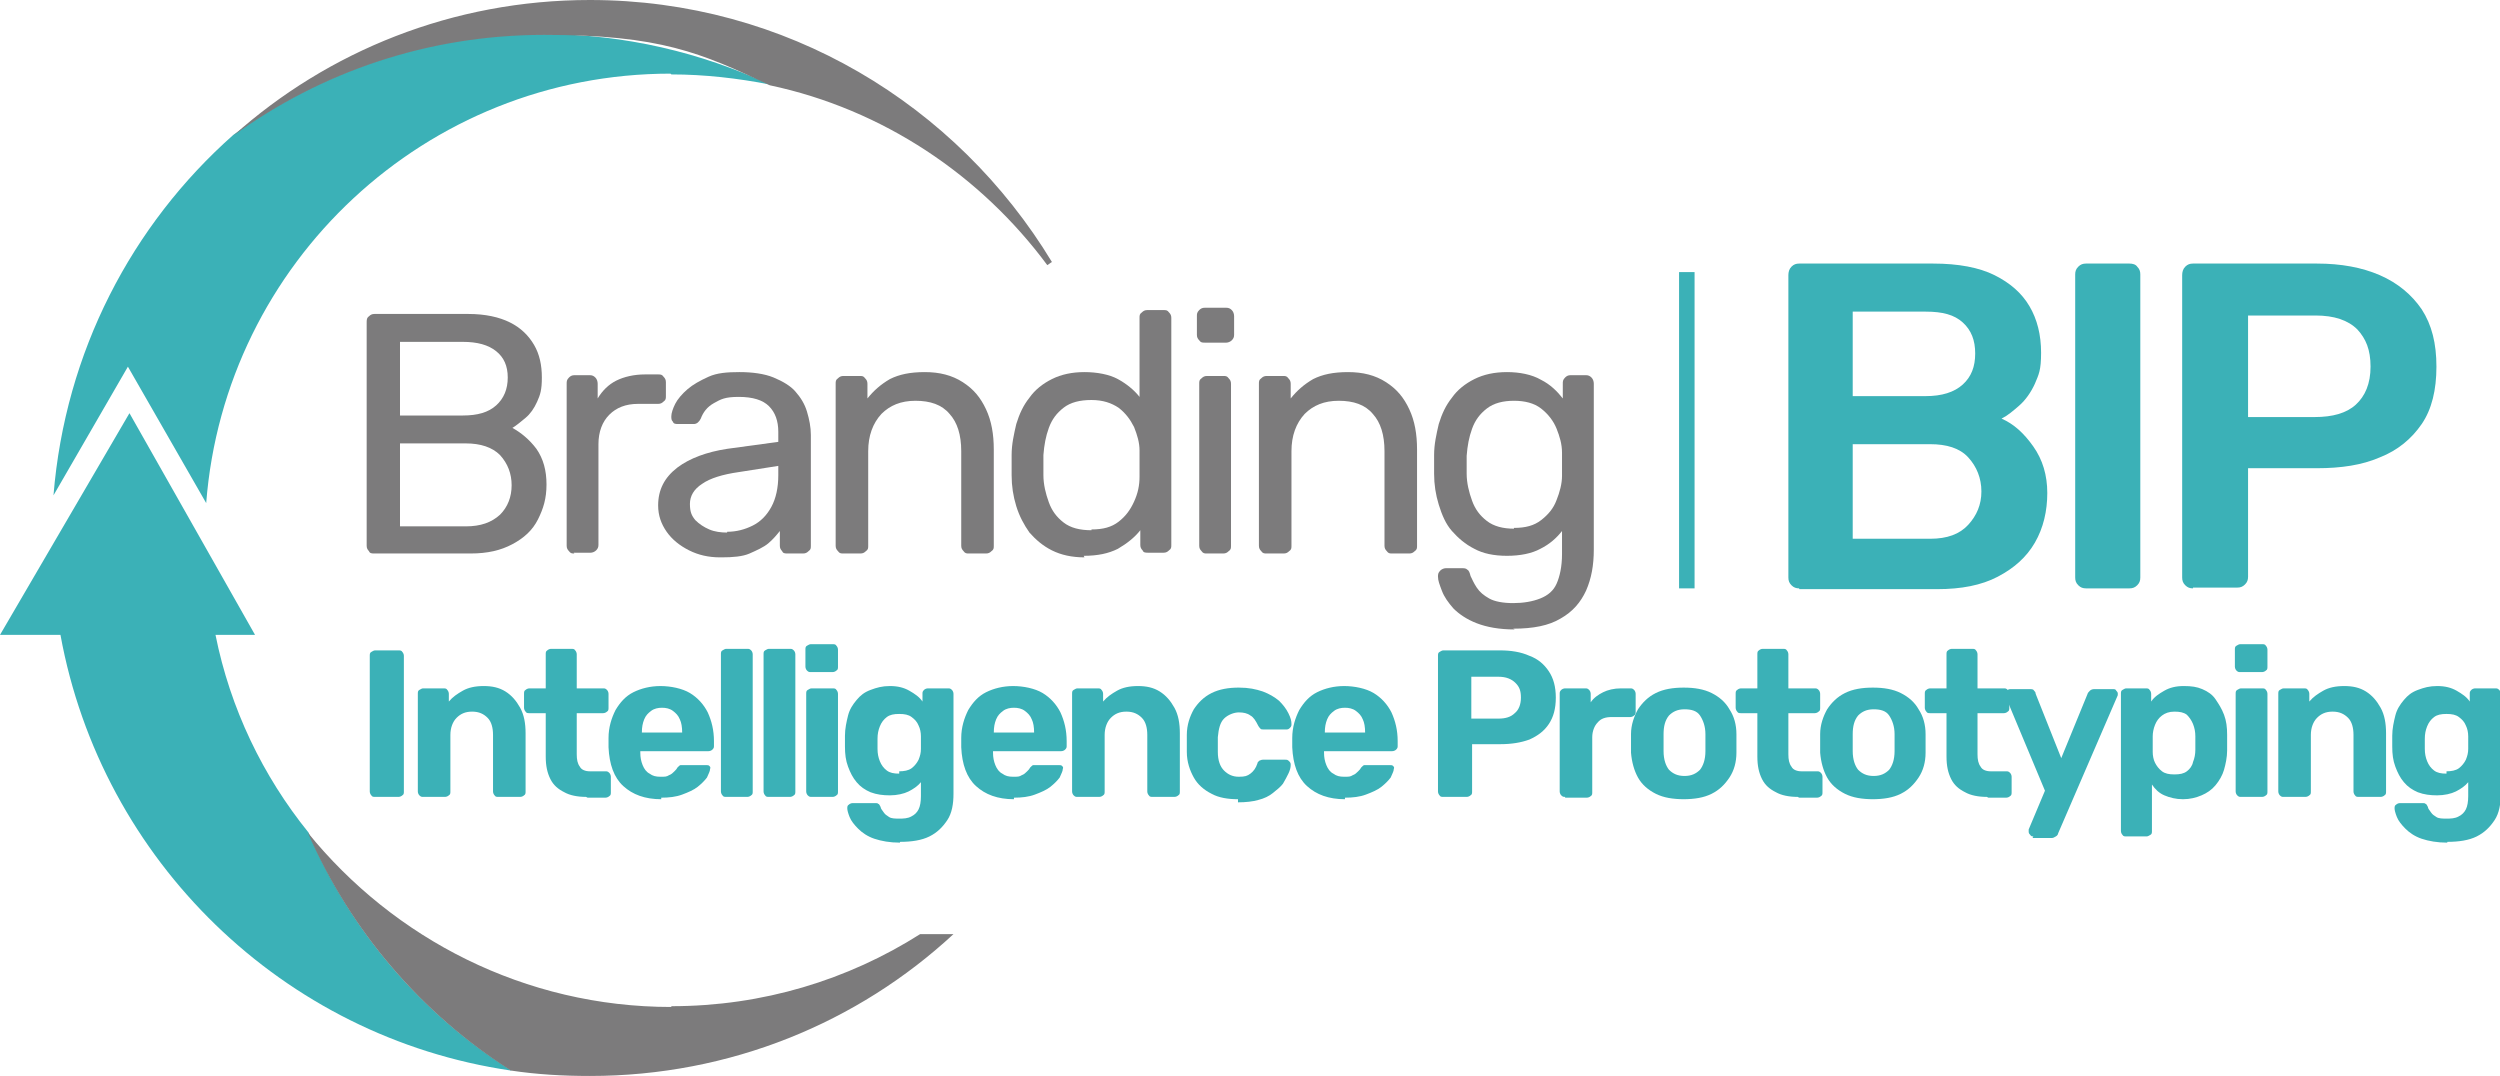<svg xmlns="http://www.w3.org/2000/svg" id="Capa_1" viewBox="0 0 322.5 138.8"><defs><style>      .st0 {        fill: #7c7b7c;      }      .st1 {        fill: #3bb1b7;      }      .st2 {        fill: none;        stroke: #3bb1b7;        stroke-miterlimit: 10;        stroke-width: 2px;      }    </style></defs><g><path class="st1" d="M86.6,9.6c4.3,0,8.6.5,12.7,1.3-8.8-4.1-18.7-6.5-29.1-6.5-15,0-28.8,4.8-40.1,13-13.1,11.6-21.7,28-23.2,46.5l9.6-16.6,10.1,17.6c2.4-31,28.3-55.4,59.9-55.4Z"></path><path class="st1" d="M66,138.1c-11.6-7.3-20.8-18-26.2-30.7-5.9-7.3-10.1-16-12-25.5h5.1l-16.2-28.6L0,81.9h7.8c5.3,29.1,28.7,51.9,58.1,56.2Z"></path></g><path class="st0" d="M86.6,129.9c-18.9,0-35.8-8.8-46.9-22.5,5.5,12.7,14.7,23.4,26.2,30.7,3.3.5,6.7.7,10.2.7,18.1,0,34.6-6.9,46.9-18.3h-4.3c-9.3,5.9-20.3,9.3-32.1,9.3Z"></path><path class="st0" d="M76.1,0c-17.7,0-33.8,6.6-46,17.5,11.3-8.2,25.1-13,40.1-13s20.2,2.3,29.1,6.5c14.6,3.1,27.2,11.6,35.8,23.2.2-.1.4-.3.6-.4C123.4,13.5,101.4,0,76.1,0Z"></path><g><path class="st0" d="M48.3,71.4c-.3,0-.6,0-.7-.3-.2-.2-.3-.4-.3-.7v-28.8c0-.3,0-.6.3-.8.2-.2.4-.3.7-.3h12.1c2.2,0,4,.4,5.4,1.1,1.4.7,2.4,1.7,3.1,2.9.7,1.2,1,2.6,1,4.2s-.2,2.2-.6,3.1c-.4.9-.9,1.6-1.5,2.1-.6.5-1.2,1-1.7,1.3,1.1.6,2.2,1.5,3.1,2.7.9,1.3,1.3,2.8,1.3,4.6s-.4,3.1-1.1,4.5c-.7,1.4-1.8,2.4-3.3,3.2s-3.2,1.2-5.4,1.2h-12.4ZM51.6,53.6h8.1c1.9,0,3.3-.4,4.3-1.3s1.5-2.1,1.5-3.6-.5-2.6-1.5-3.4-2.4-1.2-4.3-1.2h-8.1v9.5ZM51.6,67.9h8.5c1.9,0,3.3-.5,4.4-1.5,1-1,1.5-2.3,1.5-3.8s-.5-2.8-1.5-3.9c-1-1-2.5-1.5-4.4-1.5h-8.5v10.7Z"></path><path class="st0" d="M74.1,71.4c-.3,0-.5,0-.7-.3-.2-.2-.3-.4-.3-.7v-20.9c0-.3,0-.5.3-.8.2-.2.4-.3.7-.3h2c.3,0,.5.1.7.3.2.2.3.5.3.8v1.9c.6-1,1.4-1.8,2.4-2.3,1-.5,2.3-.8,3.7-.8h1.7c.3,0,.5,0,.7.3.2.2.3.4.3.7v1.8c0,.3,0,.5-.3.7-.2.2-.4.3-.7.3h-2.6c-1.6,0-2.8.5-3.7,1.4-.9.9-1.4,2.2-1.4,3.8v13c0,.3-.1.5-.3.7-.2.2-.5.3-.7.3h-2.2Z"></path><path class="st0" d="M92.9,71.9c-1.5,0-2.8-.3-4-.9-1.2-.6-2.2-1.4-2.9-2.4-.7-1-1.1-2.1-1.1-3.4,0-2,.8-3.6,2.5-4.9,1.6-1.2,3.8-2,6.4-2.4l6.6-.9v-1.3c0-1.4-.4-2.5-1.2-3.3-.8-.8-2.1-1.2-3.9-1.2s-2.3.3-3.2.8-1.4,1.2-1.7,2c-.2.4-.5.7-.9.7h-2c-.3,0-.6,0-.7-.3-.2-.2-.2-.4-.2-.7,0-.4.2-1,.5-1.6.3-.6.9-1.3,1.6-1.9.7-.6,1.6-1.1,2.7-1.6s2.4-.6,4-.6,3.2.2,4.4.7c1.2.5,2.2,1.1,2.8,1.8.7.8,1.2,1.6,1.5,2.6s.5,2,.5,3v14.3c0,.3,0,.5-.3.7-.2.2-.4.3-.7.3h-2c-.3,0-.6,0-.7-.3-.2-.2-.3-.4-.3-.7v-1.9c-.4.5-.9,1.1-1.5,1.6-.6.5-1.5.9-2.4,1.3s-2.2.5-3.6.5ZM93.8,68.6c1.2,0,2.3-.3,3.3-.8s1.8-1.3,2.4-2.4c.6-1.1.9-2.5.9-4.1v-1.2l-5.1.8c-2.1.3-3.7.8-4.7,1.5-1.1.7-1.6,1.6-1.6,2.6s.2,1.5.7,2.1c.5.5,1.1.9,1.8,1.2.7.3,1.5.4,2.3.4Z"></path><path class="st0" d="M108.8,71.4c-.3,0-.5,0-.7-.3-.2-.2-.3-.4-.3-.7v-20.9c0-.3,0-.5.3-.7.2-.2.4-.3.7-.3h2.1c.3,0,.5,0,.7.3.2.2.3.4.3.7v1.9c.8-1,1.7-1.8,2.9-2.5,1.2-.6,2.6-.9,4.5-.9s3.5.4,4.9,1.3,2.3,2,3,3.5c.7,1.5,1,3.2,1,5.2v12.4c0,.3,0,.5-.3.7-.2.2-.4.3-.7.3h-2.2c-.3,0-.5,0-.7-.3-.2-.2-.3-.4-.3-.7v-12.2c0-2.1-.5-3.7-1.5-4.8-1-1.2-2.5-1.7-4.4-1.7s-3.3.6-4.4,1.7c-1.1,1.2-1.7,2.8-1.7,4.8v12.2c0,.3,0,.5-.3.7-.2.2-.4.3-.7.3h-2.2Z"></path><path class="st0" d="M139.9,71.9c-1.6,0-3-.3-4.2-.9-1.2-.6-2.1-1.4-2.9-2.3-.7-1-1.3-2.1-1.7-3.4-.4-1.3-.6-2.6-.6-4,0-.5,0-.9,0-1.3s0-.9,0-1.3c0-1.4.3-2.7.6-4,.4-1.3.9-2.4,1.7-3.4.7-1,1.7-1.8,2.9-2.4,1.2-.6,2.6-.9,4.2-.9s3.2.3,4.3.9c1.1.6,2.1,1.4,2.8,2.3v-10.2c0-.3,0-.5.3-.7.2-.2.4-.3.7-.3h2.1c.3,0,.5,0,.7.3.2.2.3.4.3.7v29.3c0,.3,0,.5-.3.7-.2.2-.4.3-.7.3h-2c-.3,0-.6,0-.7-.3-.2-.2-.3-.4-.3-.7v-1.9c-.7.9-1.7,1.7-2.9,2.4-1.2.6-2.6.9-4.4.9ZM140.8,68.3c1.5,0,2.6-.3,3.5-1,.9-.7,1.5-1.5,2-2.6s.7-2.1.7-3.2c0-.5,0-1,0-1.7s0-1.2,0-1.7c0-1-.3-2-.7-3-.5-1-1.1-1.8-2-2.5-.9-.6-2-1-3.5-1s-2.7.3-3.6,1-1.5,1.5-1.9,2.6c-.4,1.1-.6,2.2-.7,3.5,0,.9,0,1.7,0,2.6,0,1.2.3,2.4.7,3.5.4,1.1,1,1.9,1.9,2.6.9.7,2.1,1,3.6,1Z"></path><path class="st0" d="M155.4,44.2c-.3,0-.5,0-.7-.3-.2-.2-.3-.4-.3-.7v-2.4c0-.3,0-.5.3-.8.2-.2.4-.3.7-.3h2.8c.3,0,.5.1.7.3.2.2.3.5.3.8v2.4c0,.3-.1.5-.3.7-.2.2-.5.3-.7.3h-2.8ZM155.7,71.4c-.3,0-.5,0-.7-.3-.2-.2-.3-.4-.3-.7v-20.9c0-.3,0-.5.3-.7.2-.2.4-.3.7-.3h2.1c.3,0,.5,0,.7.3.2.2.3.4.3.7v20.9c0,.3,0,.5-.3.7-.2.2-.4.3-.7.3h-2.1Z"></path><path class="st0" d="M163.4,71.4c-.3,0-.5,0-.7-.3-.2-.2-.3-.4-.3-.7v-20.9c0-.3,0-.5.3-.7.2-.2.4-.3.7-.3h2.1c.3,0,.5,0,.7.3.2.2.3.4.3.7v1.9c.8-1,1.7-1.8,2.9-2.5,1.2-.6,2.6-.9,4.5-.9s3.5.4,4.9,1.3,2.3,2,3,3.5c.7,1.5,1,3.2,1,5.2v12.4c0,.3,0,.5-.3.7-.2.2-.4.3-.7.3h-2.2c-.3,0-.5,0-.7-.3-.2-.2-.3-.4-.3-.7v-12.2c0-2.1-.5-3.7-1.5-4.8-1-1.2-2.5-1.7-4.4-1.7s-3.3.6-4.4,1.7c-1.1,1.2-1.7,2.8-1.7,4.8v12.2c0,.3,0,.5-.3.7-.2.2-.4.3-.7.3h-2.2Z"></path><path class="st0" d="M195.4,81.2c-2,0-3.6-.3-4.9-.8-1.3-.5-2.3-1.2-3-1.9-.7-.8-1.2-1.5-1.5-2.3-.3-.8-.5-1.3-.5-1.8,0-.3,0-.5.3-.8.2-.2.5-.3.7-.3h2.1c.3,0,.5,0,.7.2.2.1.3.4.4.8.2.4.4.9.8,1.5s.9,1,1.6,1.4c.7.4,1.8.6,3.1.6s2.5-.2,3.5-.6,1.7-1,2.1-1.9.7-2.2.7-3.8v-3c-.7.9-1.6,1.7-2.8,2.3-1.1.6-2.6.9-4.3.9s-3.1-.3-4.2-.9c-1.2-.6-2.1-1.4-2.9-2.3s-1.3-2.1-1.7-3.4c-.4-1.3-.6-2.6-.6-4,0-.8,0-1.6,0-2.4,0-1.4.3-2.7.6-4,.4-1.3.9-2.4,1.7-3.4.7-1,1.7-1.8,2.9-2.4,1.2-.6,2.6-.9,4.2-.9s3.2.3,4.4,1c1.2.6,2.1,1.5,2.8,2.4v-1.9c0-.3,0-.5.3-.8.2-.2.4-.3.7-.3h2c.3,0,.5.1.7.3s.3.5.3.8v21.4c0,2-.3,3.7-1,5.3-.7,1.5-1.7,2.7-3.3,3.6-1.5.9-3.5,1.3-6.1,1.3ZM195.3,68.1c1.5,0,2.6-.3,3.5-1,.9-.7,1.6-1.5,2-2.6.4-1,.7-2.1.7-3.1,0-.4,0-.9,0-1.5s0-1.1,0-1.5c0-1.1-.3-2.1-.7-3.1-.4-1-1.1-1.9-2-2.6s-2.1-1-3.5-1-2.6.3-3.5,1-1.5,1.5-1.9,2.6c-.4,1.1-.6,2.2-.7,3.5,0,.8,0,1.5,0,2.3,0,1.2.3,2.4.7,3.5.4,1.1,1,1.9,1.9,2.6.9.7,2.1,1,3.5,1Z"></path></g><g><path class="st1" d="M48.4,102.8c-.2,0-.4,0-.5-.2-.1-.1-.2-.3-.2-.5v-17.5c0-.2,0-.4.2-.5s.3-.2.5-.2h3c.2,0,.4,0,.5.2.1.1.2.3.2.5v17.5c0,.2,0,.4-.2.5-.1.1-.3.2-.5.2h-3Z"></path><path class="st1" d="M54.6,102.8c-.2,0-.3,0-.5-.2-.1-.1-.2-.3-.2-.5v-12.6c0-.2,0-.4.2-.5s.3-.2.5-.2h2.6c.2,0,.4,0,.5.2.1.1.2.3.2.5v1c.5-.6,1.1-1,1.8-1.4.7-.4,1.6-.6,2.7-.6s2,.2,2.8.7c.8.5,1.4,1.2,1.9,2.1.5.9.7,2,.7,3.3v7.5c0,.2,0,.4-.2.5-.1.1-.3.2-.5.2h-2.8c-.2,0-.4,0-.5-.2-.1-.1-.2-.3-.2-.5v-7.3c0-.9-.2-1.7-.7-2.2-.5-.5-1.1-.8-2-.8s-1.5.3-2,.8c-.5.5-.8,1.3-.8,2.2v7.3c0,.2,0,.4-.2.5-.1.1-.3.2-.5.2h-2.8Z"></path><path class="st1" d="M75.6,102.8c-1.1,0-2.1-.2-2.8-.6-.8-.4-1.4-.9-1.8-1.7-.4-.8-.6-1.7-.6-2.9v-5.6h-2.1c-.2,0-.4,0-.5-.2-.1-.1-.2-.3-.2-.5v-1.8c0-.2,0-.4.2-.5.1-.1.3-.2.5-.2h2.1v-4.4c0-.2,0-.4.2-.5.1-.1.3-.2.5-.2h2.6c.2,0,.4,0,.5.2.1.1.2.3.2.5v4.4h3.4c.2,0,.3,0,.5.2.1.1.2.3.2.5v1.8c0,.2,0,.4-.2.5-.1.1-.3.2-.5.2h-3.4v5.3c0,.7.1,1.2.4,1.6.2.4.7.6,1.3.6h2c.2,0,.3,0,.5.2.1.1.2.3.2.5v2c0,.2,0,.4-.2.5-.1.1-.3.2-.5.2h-2.3Z"></path><path class="st1" d="M85.3,103.1c-2.1,0-3.7-.6-4.9-1.7-1.2-1.1-1.8-2.8-1.9-5v-1.2c0-1.4.4-2.6.9-3.6.6-1,1.3-1.8,2.3-2.3s2.2-.8,3.5-.8,2.8.3,3.8.9,1.8,1.5,2.3,2.5c.5,1.1.8,2.3.8,3.7v.6c0,.2,0,.3-.2.5-.1.1-.3.2-.5.2h-8.8v.2c0,.6.1,1.1.3,1.6.2.5.5.9.9,1.1.4.3.8.4,1.4.4s.8,0,1.1-.2c.3-.1.5-.3.7-.5.2-.2.3-.3.4-.5.2-.2.3-.3.4-.3,0,0,.3,0,.5,0h2.8c.2,0,.3,0,.4.1s.2.2.1.4c0,.3-.2.6-.4,1.1-.3.4-.7.8-1.2,1.2-.5.4-1.2.7-2,1-.8.3-1.7.4-2.7.4ZM82.7,94.5h5.3c0-.7-.1-1.3-.3-1.7-.2-.5-.5-.8-.9-1.1s-.9-.4-1.4-.4-1,.1-1.4.4-.7.6-.9,1.1c-.2.5-.3,1-.3,1.7h0Z"></path><path class="st1" d="M93.7,102.8c-.2,0-.4,0-.5-.2-.1-.1-.2-.3-.2-.5v-17.7c0-.2,0-.4.2-.5s.3-.2.5-.2h2.7c.2,0,.3,0,.5.2.1.1.2.3.2.5v17.7c0,.2,0,.4-.2.5-.1.1-.3.2-.5.2h-2.7Z"></path><path class="st1" d="M99.2,102.8c-.2,0-.4,0-.5-.2-.1-.1-.2-.3-.2-.5v-17.7c0-.2,0-.4.2-.5s.3-.2.5-.2h2.7c.2,0,.3,0,.5.2.1.1.2.3.2.5v17.7c0,.2,0,.4-.2.5-.1.1-.3.2-.5.2h-2.7Z"></path><path class="st1" d="M104.6,86.7c-.2,0-.3,0-.5-.2-.1-.1-.2-.3-.2-.5v-2.2c0-.2,0-.4.2-.5s.3-.2.5-.2h2.8c.2,0,.4,0,.5.2.1.1.2.3.2.5v2.2c0,.2,0,.4-.2.5-.1.1-.3.2-.5.2h-2.8ZM104.7,102.8c-.2,0-.3,0-.5-.2-.1-.1-.2-.3-.2-.5v-12.6c0-.2,0-.4.2-.5s.3-.2.5-.2h2.7c.2,0,.4,0,.5.2.1.1.2.3.2.5v12.6c0,.2,0,.4-.2.5-.1.1-.3.2-.5.2h-2.7Z"></path><path class="st1" d="M116.1,108.7c-1.3,0-2.4-.2-3.3-.5s-1.6-.8-2.1-1.3c-.5-.5-.9-1-1.1-1.5-.2-.5-.3-.9-.3-1.1,0-.2,0-.4.2-.5.1-.1.3-.2.5-.2h2.9c.2,0,.3,0,.4.1.1,0,.2.2.3.4,0,.2.2.4.4.7s.4.4.7.6c.3.2.8.2,1.3.2s1.1,0,1.6-.3c.4-.2.7-.5.9-.9s.3-1,.3-1.7v-1.8c-.4.5-1,.9-1.6,1.2s-1.5.5-2.4.5-1.7-.1-2.5-.4c-.7-.3-1.3-.7-1.8-1.3s-.8-1.2-1.1-2c-.3-.8-.4-1.6-.4-2.6,0-.5,0-1,0-1.4,0-.9.2-1.8.4-2.6.2-.8.6-1.4,1.1-2s1-1,1.8-1.3,1.5-.5,2.5-.5,1.8.2,2.5.6c.7.4,1.3.8,1.7,1.4v-1c0-.2,0-.3.2-.5.1-.1.3-.2.5-.2h2.6c.2,0,.3,0,.5.2.1.1.2.3.2.5v12.9c0,1.3-.2,2.5-.8,3.4s-1.3,1.6-2.3,2.1c-1,.5-2.3.7-3.8.7ZM116,99.5c.6,0,1.2-.1,1.6-.4.4-.3.7-.7.9-1.1.2-.5.3-.9.3-1.4,0-.2,0-.5,0-.8s0-.6,0-.8c0-.5-.1-1-.3-1.4-.2-.5-.5-.8-.9-1.1-.4-.3-.9-.4-1.6-.4s-1.2.1-1.6.4c-.4.3-.7.7-.9,1.2-.2.5-.3,1-.3,1.6,0,.4,0,.9,0,1.3,0,.6.1,1.1.3,1.6.2.5.5.9.9,1.2.4.3.9.4,1.6.4Z"></path><path class="st1" d="M130.8,103.1c-2.1,0-3.7-.6-4.9-1.7-1.2-1.1-1.8-2.8-1.9-5v-1.2c0-1.4.4-2.6.9-3.6.6-1,1.3-1.8,2.3-2.3s2.2-.8,3.5-.8,2.8.3,3.8.9,1.8,1.5,2.3,2.5c.5,1.1.8,2.3.8,3.7v.6c0,.2,0,.3-.2.5-.1.1-.3.2-.5.2h-8.8v.2c0,.6.1,1.1.3,1.6.2.5.5.9.9,1.1.4.3.8.4,1.4.4s.8,0,1.1-.2c.3-.1.5-.3.7-.5.2-.2.3-.3.4-.5.2-.2.3-.3.4-.3,0,0,.3,0,.5,0h2.8c.2,0,.3,0,.4.1s.2.2.1.4c0,.3-.2.6-.4,1.1-.3.4-.7.8-1.2,1.2-.5.4-1.2.7-2,1-.8.3-1.7.4-2.7.4ZM128.1,94.5h5.3c0-.7-.1-1.3-.3-1.7-.2-.5-.5-.8-.9-1.1s-.9-.4-1.4-.4-1,.1-1.4.4-.7.6-.9,1.1c-.2.5-.3,1-.3,1.7h0Z"></path><path class="st1" d="M139,102.8c-.2,0-.3,0-.5-.2-.1-.1-.2-.3-.2-.5v-12.6c0-.2,0-.4.2-.5s.3-.2.5-.2h2.6c.2,0,.4,0,.5.2.1.1.2.3.2.5v1c.5-.6,1.1-1,1.8-1.4.7-.4,1.6-.6,2.7-.6s2,.2,2.8.7c.8.5,1.4,1.2,1.9,2.1.5.9.7,2,.7,3.3v7.5c0,.2,0,.4-.2.5-.1.1-.3.2-.5.2h-2.8c-.2,0-.4,0-.5-.2-.1-.1-.2-.3-.2-.5v-7.3c0-.9-.2-1.7-.7-2.2-.5-.5-1.1-.8-2-.8s-1.5.3-2,.8c-.5.5-.8,1.3-.8,2.2v7.3c0,.2,0,.4-.2.5-.1.1-.3.2-.5.2h-2.8Z"></path><path class="st1" d="M159.7,103.1c-1.3,0-2.5-.2-3.4-.7-1-.5-1.8-1.2-2.3-2.1s-.9-2-.9-3.3c0-.3,0-.6,0-1.1s0-.8,0-1.1c0-1.3.4-2.4.9-3.3.6-.9,1.3-1.6,2.3-2.1,1-.5,2.2-.7,3.5-.7s2.2.2,3.1.5c.8.3,1.5.7,2.1,1.2.5.5.9,1,1.2,1.6s.4,1,.4,1.4c0,.2,0,.3-.2.5s-.3.2-.5.2h-2.9c-.2,0-.3,0-.4-.1,0,0-.2-.2-.3-.4-.3-.6-.6-1.1-1-1.3-.4-.3-.9-.4-1.5-.4s-1.4.3-1.9.8-.7,1.3-.8,2.4c0,.7,0,1.3,0,1.9,0,1.1.3,1.9.8,2.4.5.5,1.1.8,1.9.8s1.1-.1,1.5-.4.7-.7.9-1.3c0-.2.2-.3.3-.4.1,0,.2-.1.4-.1h2.9c.2,0,.3,0,.5.2s.2.3.2.5c0,.3-.1.7-.3,1.1-.2.4-.4.8-.7,1.3-.3.4-.8.8-1.3,1.2-.5.4-1.1.7-1.9.9-.7.2-1.6.3-2.6.3Z"></path><path class="st1" d="M173.5,103.1c-2.1,0-3.7-.6-4.9-1.7-1.2-1.1-1.8-2.8-1.9-5v-1.2c0-1.4.4-2.6.9-3.6.6-1,1.3-1.8,2.3-2.3s2.2-.8,3.5-.8,2.8.3,3.8.9,1.8,1.5,2.3,2.5c.5,1.1.8,2.3.8,3.7v.6c0,.2,0,.3-.2.5-.1.1-.3.2-.5.2h-8.8v.2c0,.6.1,1.1.3,1.6.2.5.5.9.9,1.1.4.3.8.4,1.4.4s.8,0,1.1-.2c.3-.1.5-.3.7-.5.2-.2.3-.3.4-.5.2-.2.3-.3.4-.3,0,0,.3,0,.5,0h2.8c.2,0,.3,0,.4.1s.2.2.1.4c0,.3-.2.6-.4,1.1-.3.4-.7.8-1.2,1.2-.5.4-1.2.7-2,1-.8.3-1.7.4-2.7.4ZM170.8,94.5h5.3c0-.7-.1-1.3-.3-1.7-.2-.5-.5-.8-.9-1.1s-.9-.4-1.4-.4-1,.1-1.4.4-.7.6-.9,1.1c-.2.5-.3,1-.3,1.7h0Z"></path><path class="st1" d="M186.2,102.8c-.2,0-.4,0-.5-.2-.1-.1-.2-.3-.2-.5v-17.5c0-.2,0-.4.2-.5s.3-.2.5-.2h7.3c1.4,0,2.7.2,3.8.7,1.1.4,1.9,1.1,2.5,2,.6.9.9,2,.9,3.4s-.3,2.5-.9,3.4c-.6.9-1.4,1.5-2.5,2-1.1.4-2.3.6-3.8.6h-3.6v6.1c0,.2,0,.4-.2.5-.1.1-.3.2-.5.2h-3.1ZM189.8,92.7h3.5c.9,0,1.6-.2,2.1-.7.5-.4.8-1.1.8-2s-.2-1.4-.7-1.9c-.5-.5-1.2-.8-2.2-.8h-3.5v5.4Z"></path><path class="st1" d="M201.9,102.8c-.2,0-.3,0-.5-.2-.1-.1-.2-.3-.2-.5v-12.6c0-.2,0-.3.2-.5.1-.1.3-.2.5-.2h2.6c.2,0,.3,0,.5.2.1.1.2.3.2.5v1.1c.4-.6,1-1,1.6-1.3s1.4-.5,2.3-.5h1.2c.2,0,.3,0,.5.2.1.1.2.3.2.5v2.3c0,.2,0,.4-.2.5-.1.1-.3.2-.5.2h-2.4c-.8,0-1.4.2-1.8.7-.4.4-.7,1.1-.7,1.9v7.1c0,.2,0,.4-.2.5-.1.1-.3.2-.5.2h-2.8Z"></path><path class="st1" d="M217.3,103.1c-1.5,0-2.7-.2-3.7-.7-1-.5-1.8-1.2-2.3-2.1s-.8-2-.9-3.2c0-.4,0-.8,0-1.2s0-.9,0-1.2c0-1.2.4-2.3.9-3.2.6-.9,1.3-1.6,2.3-2.1,1-.5,2.2-.7,3.6-.7s2.6.2,3.6.7c1,.5,1.8,1.2,2.3,2.1.6.9.9,2,.9,3.2,0,.3,0,.7,0,1.2s0,.9,0,1.2c0,1.2-.3,2.3-.9,3.2s-1.3,1.6-2.3,2.1c-1,.5-2.2.7-3.7.7ZM217.3,100.1c.9,0,1.5-.3,2-.8.4-.5.7-1.3.7-2.4,0-.3,0-.6,0-1.1s0-.8,0-1.1c0-1-.3-1.8-.7-2.4-.4-.6-1.1-.8-2-.8s-1.5.3-2,.8c-.5.6-.7,1.4-.7,2.4,0,.3,0,.6,0,1.1s0,.8,0,1.1c0,1.1.3,1.9.7,2.4.5.5,1.1.8,2,.8Z"></path><path class="st1" d="M231.9,102.8c-1.1,0-2.1-.2-2.8-.6-.8-.4-1.4-.9-1.8-1.7-.4-.8-.6-1.7-.6-2.9v-5.6h-2.1c-.2,0-.4,0-.5-.2-.1-.1-.2-.3-.2-.5v-1.8c0-.2,0-.4.2-.5.1-.1.3-.2.5-.2h2.1v-4.4c0-.2,0-.4.2-.5.1-.1.3-.2.5-.2h2.6c.2,0,.4,0,.5.2.1.1.2.3.2.5v4.4h3.4c.2,0,.3,0,.5.2.1.1.2.3.2.5v1.8c0,.2,0,.4-.2.5-.1.1-.3.2-.5.2h-3.4v5.3c0,.7.1,1.2.4,1.6.2.4.7.6,1.3.6h2c.2,0,.3,0,.5.2.1.1.2.3.2.5v2c0,.2,0,.4-.2.5-.1.1-.3.2-.5.2h-2.3Z"></path><path class="st1" d="M241.7,103.1c-1.5,0-2.7-.2-3.7-.7-1-.5-1.8-1.2-2.3-2.1s-.8-2-.9-3.2c0-.4,0-.8,0-1.2s0-.9,0-1.2c0-1.2.4-2.3.9-3.2.6-.9,1.3-1.6,2.3-2.1,1-.5,2.2-.7,3.6-.7s2.6.2,3.6.7c1,.5,1.8,1.2,2.3,2.1.6.9.9,2,.9,3.2,0,.3,0,.7,0,1.2s0,.9,0,1.2c0,1.2-.3,2.3-.9,3.2s-1.3,1.6-2.3,2.1c-1,.5-2.2.7-3.7.7ZM241.7,100.1c.9,0,1.5-.3,2-.8.4-.5.7-1.3.7-2.4,0-.3,0-.6,0-1.1s0-.8,0-1.1c0-1-.3-1.8-.7-2.4-.4-.6-1.1-.8-2-.8s-1.5.3-2,.8c-.5.6-.7,1.4-.7,2.4,0,.3,0,.6,0,1.1s0,.8,0,1.1c0,1.1.3,1.9.7,2.4.5.5,1.1.8,2,.8Z"></path><path class="st1" d="M256.3,102.8c-1.1,0-2.1-.2-2.8-.6-.8-.4-1.4-.9-1.8-1.7-.4-.8-.6-1.7-.6-2.9v-5.6h-2.1c-.2,0-.4,0-.5-.2-.1-.1-.2-.3-.2-.5v-1.8c0-.2,0-.4.2-.5.1-.1.3-.2.5-.2h2.1v-4.4c0-.2,0-.4.2-.5.1-.1.3-.2.5-.2h2.6c.2,0,.4,0,.5.2.1.1.2.3.2.5v4.4h3.4c.2,0,.3,0,.5.2.1.1.2.3.2.5v1.8c0,.2,0,.4-.2.5-.1.1-.3.2-.5.2h-3.4v5.3c0,.7.1,1.2.4,1.6.2.4.7.6,1.3.6h2c.2,0,.3,0,.5.2.1.1.2.3.2.5v2c0,.2,0,.4-.2.5-.1.1-.3.2-.5.2h-2.3Z"></path><path class="st1" d="M262.3,107.9c-.1,0-.3,0-.4-.2-.1-.1-.2-.2-.2-.4s0,0,0-.1c0,0,0-.1,0-.2l2.1-5-5.1-12.2c0-.1,0-.3,0-.3,0-.2,0-.3.2-.4.1-.1.2-.2.4-.2h2.6c.2,0,.4,0,.5.2.1.1.2.2.2.4l3.3,8.3,3.4-8.3c0-.1.2-.3.3-.4.1-.1.3-.2.5-.2h2.5c.2,0,.3,0,.4.2.1.1.2.2.2.4s0,.2-.1.4l-7.6,17.6c0,.1-.1.3-.3.4s-.3.2-.5.2h-2.5Z"></path><path class="st1" d="M274.3,107.9c-.2,0-.4,0-.5-.2-.1-.1-.2-.3-.2-.5v-17.7c0-.2,0-.4.2-.5s.3-.2.5-.2h2.5c.2,0,.4,0,.5.2.1.1.2.3.2.5v1c.4-.6,1-1,1.7-1.4.7-.4,1.5-.6,2.5-.6s1.7.1,2.4.4c.7.3,1.3.7,1.7,1.3s.8,1.2,1.1,2c.3.8.4,1.6.4,2.6,0,.3,0,.7,0,1s0,.6,0,1c0,.9-.2,1.8-.4,2.5s-.6,1.4-1.1,2c-.5.6-1.1,1-1.8,1.3-.7.3-1.5.5-2.4.5s-1.7-.2-2.4-.5c-.7-.3-1.2-.8-1.6-1.4v6c0,.2,0,.4-.2.5s-.3.2-.5.2h-2.8ZM280.5,99.9c.7,0,1.2-.1,1.6-.4.4-.3.7-.7.8-1.2.2-.5.3-1,.3-1.6,0-.6,0-1.1,0-1.7,0-.6-.1-1.1-.3-1.6-.2-.5-.5-.9-.8-1.2-.4-.3-.9-.4-1.6-.4s-1.2.2-1.6.5c-.4.3-.7.7-.9,1.2s-.3,1-.3,1.5c0,.3,0,.7,0,1s0,.7,0,1c0,.5.1,1,.3,1.4.2.4.5.8.9,1.1.4.3.9.4,1.6.4Z"></path><path class="st1" d="M289,86.7c-.2,0-.3,0-.5-.2-.1-.1-.2-.3-.2-.5v-2.2c0-.2,0-.4.2-.5s.3-.2.5-.2h2.8c.2,0,.4,0,.5.2.1.1.2.3.2.5v2.2c0,.2,0,.4-.2.5-.1.1-.3.2-.5.2h-2.8ZM289.1,102.8c-.2,0-.3,0-.5-.2-.1-.1-.2-.3-.2-.5v-12.6c0-.2,0-.4.2-.5s.3-.2.5-.2h2.7c.2,0,.4,0,.5.2.1.1.2.3.2.5v12.6c0,.2,0,.4-.2.5-.1.1-.3.2-.5.2h-2.7Z"></path><path class="st1" d="M294.6,102.8c-.2,0-.3,0-.5-.2-.1-.1-.2-.3-.2-.5v-12.6c0-.2,0-.4.2-.5s.3-.2.5-.2h2.6c.2,0,.4,0,.5.2.1.1.2.3.2.5v1c.5-.6,1.1-1,1.8-1.4.7-.4,1.6-.6,2.7-.6s2,.2,2.8.7c.8.5,1.4,1.2,1.9,2.1.5.9.7,2,.7,3.3v7.5c0,.2,0,.4-.2.5-.1.1-.3.2-.5.2h-2.8c-.2,0-.4,0-.5-.2-.1-.1-.2-.3-.2-.5v-7.3c0-.9-.2-1.7-.7-2.2-.5-.5-1.1-.8-2-.8s-1.5.3-2,.8c-.5.5-.8,1.3-.8,2.2v7.3c0,.2,0,.4-.2.5-.1.1-.3.2-.5.2h-2.8Z"></path><path class="st1" d="M315.7,108.7c-1.3,0-2.4-.2-3.3-.5s-1.6-.8-2.1-1.3c-.5-.5-.9-1-1.1-1.5-.2-.5-.3-.9-.3-1.1,0-.2,0-.4.2-.5.1-.1.3-.2.5-.2h2.9c.2,0,.3,0,.4.1.1,0,.2.2.3.4,0,.2.2.4.4.7s.4.4.7.6c.3.2.8.2,1.3.2s1.1,0,1.6-.3c.4-.2.7-.5.9-.9s.3-1,.3-1.7v-1.8c-.4.5-1,.9-1.6,1.2s-1.5.5-2.4.5-1.7-.1-2.5-.4c-.7-.3-1.3-.7-1.8-1.3s-.8-1.2-1.1-2c-.3-.8-.4-1.6-.4-2.6,0-.5,0-1,0-1.4,0-.9.2-1.8.4-2.6.2-.8.6-1.4,1.1-2s1-1,1.8-1.3,1.5-.5,2.5-.5,1.8.2,2.5.6c.7.4,1.3.8,1.7,1.4v-1c0-.2,0-.3.2-.5.1-.1.3-.2.5-.2h2.6c.2,0,.3,0,.5.2.1.1.2.3.2.5v12.9c0,1.3-.2,2.5-.8,3.4s-1.3,1.6-2.3,2.1c-1,.5-2.3.7-3.8.7ZM315.6,99.5c.6,0,1.2-.1,1.6-.4.4-.3.7-.7.9-1.1.2-.5.3-.9.3-1.4,0-.2,0-.5,0-.8s0-.6,0-.8c0-.5-.1-1-.3-1.4-.2-.5-.5-.8-.9-1.1-.4-.3-.9-.4-1.6-.4s-1.2.1-1.6.4c-.4.3-.7.7-.9,1.2-.2.5-.3,1-.3,1.6,0,.4,0,.9,0,1.3,0,.6.1,1.1.3,1.6.2.5.5.9.9,1.2.4.3.9.4,1.6.4Z"></path></g><g><path class="st1" d="M232.1,75.9c-.4,0-.7-.1-1-.4-.3-.3-.4-.6-.4-1v-39c0-.4.1-.8.4-1.1.3-.3.6-.4,1-.4h17.3c3.2,0,5.9.5,7.9,1.5,2,1,3.5,2.3,4.5,4,1,1.7,1.5,3.7,1.5,6s-.3,2.8-.8,4c-.5,1.1-1.2,2.1-2,2.8s-1.5,1.3-2.3,1.7c1.6.7,2.9,1.9,4.1,3.6s1.8,3.7,1.8,6-.5,4.5-1.6,6.4c-1.1,1.9-2.7,3.3-4.8,4.4-2.1,1.1-4.7,1.6-7.8,1.6h-17.8ZM239,51.1h9.4c2.1,0,3.7-.5,4.8-1.5,1.1-1,1.6-2.3,1.6-4s-.5-3-1.6-4c-1.1-1-2.6-1.4-4.8-1.4h-9.4v10.9ZM239,69.5h10c2.2,0,3.8-.6,4.9-1.8,1.1-1.2,1.7-2.6,1.7-4.3s-.6-3.2-1.7-4.4c-1.1-1.2-2.8-1.7-4.9-1.7h-10v12.2Z"></path><path class="st1" d="M269.1,75.9c-.4,0-.7-.1-1-.4-.3-.3-.4-.6-.4-1v-39.1c0-.4.1-.7.4-1,.3-.3.6-.4,1-.4h5.6c.4,0,.8.1,1,.4.3.3.4.6.4,1v39.1c0,.4-.1.7-.4,1-.3.3-.6.4-1,.4h-5.6Z"></path><path class="st1" d="M282.9,75.9c-.4,0-.7-.1-1-.4-.3-.3-.4-.6-.4-1v-39c0-.4.1-.8.4-1.1.3-.3.6-.4,1-.4h16c3.1,0,5.8.5,8.1,1.5,2.3,1,4.1,2.5,5.4,4.4,1.3,2,1.9,4.4,1.9,7.4s-.6,5.5-1.9,7.4c-1.3,1.9-3.1,3.4-5.4,4.3-2.3,1-5,1.4-8.1,1.4h-8.9v14c0,.4-.1.7-.4,1-.3.3-.6.4-1,.4h-5.7ZM289.9,53.8h8.7c2.3,0,4.1-.5,5.3-1.6,1.2-1.1,1.9-2.7,1.9-4.9s-.6-3.6-1.7-4.8c-1.2-1.2-3-1.8-5.4-1.8h-8.7v13.2Z"></path></g><line class="st2" x1="217.6" y1="75.9" x2="217.6" y2="35.1"></line></svg>